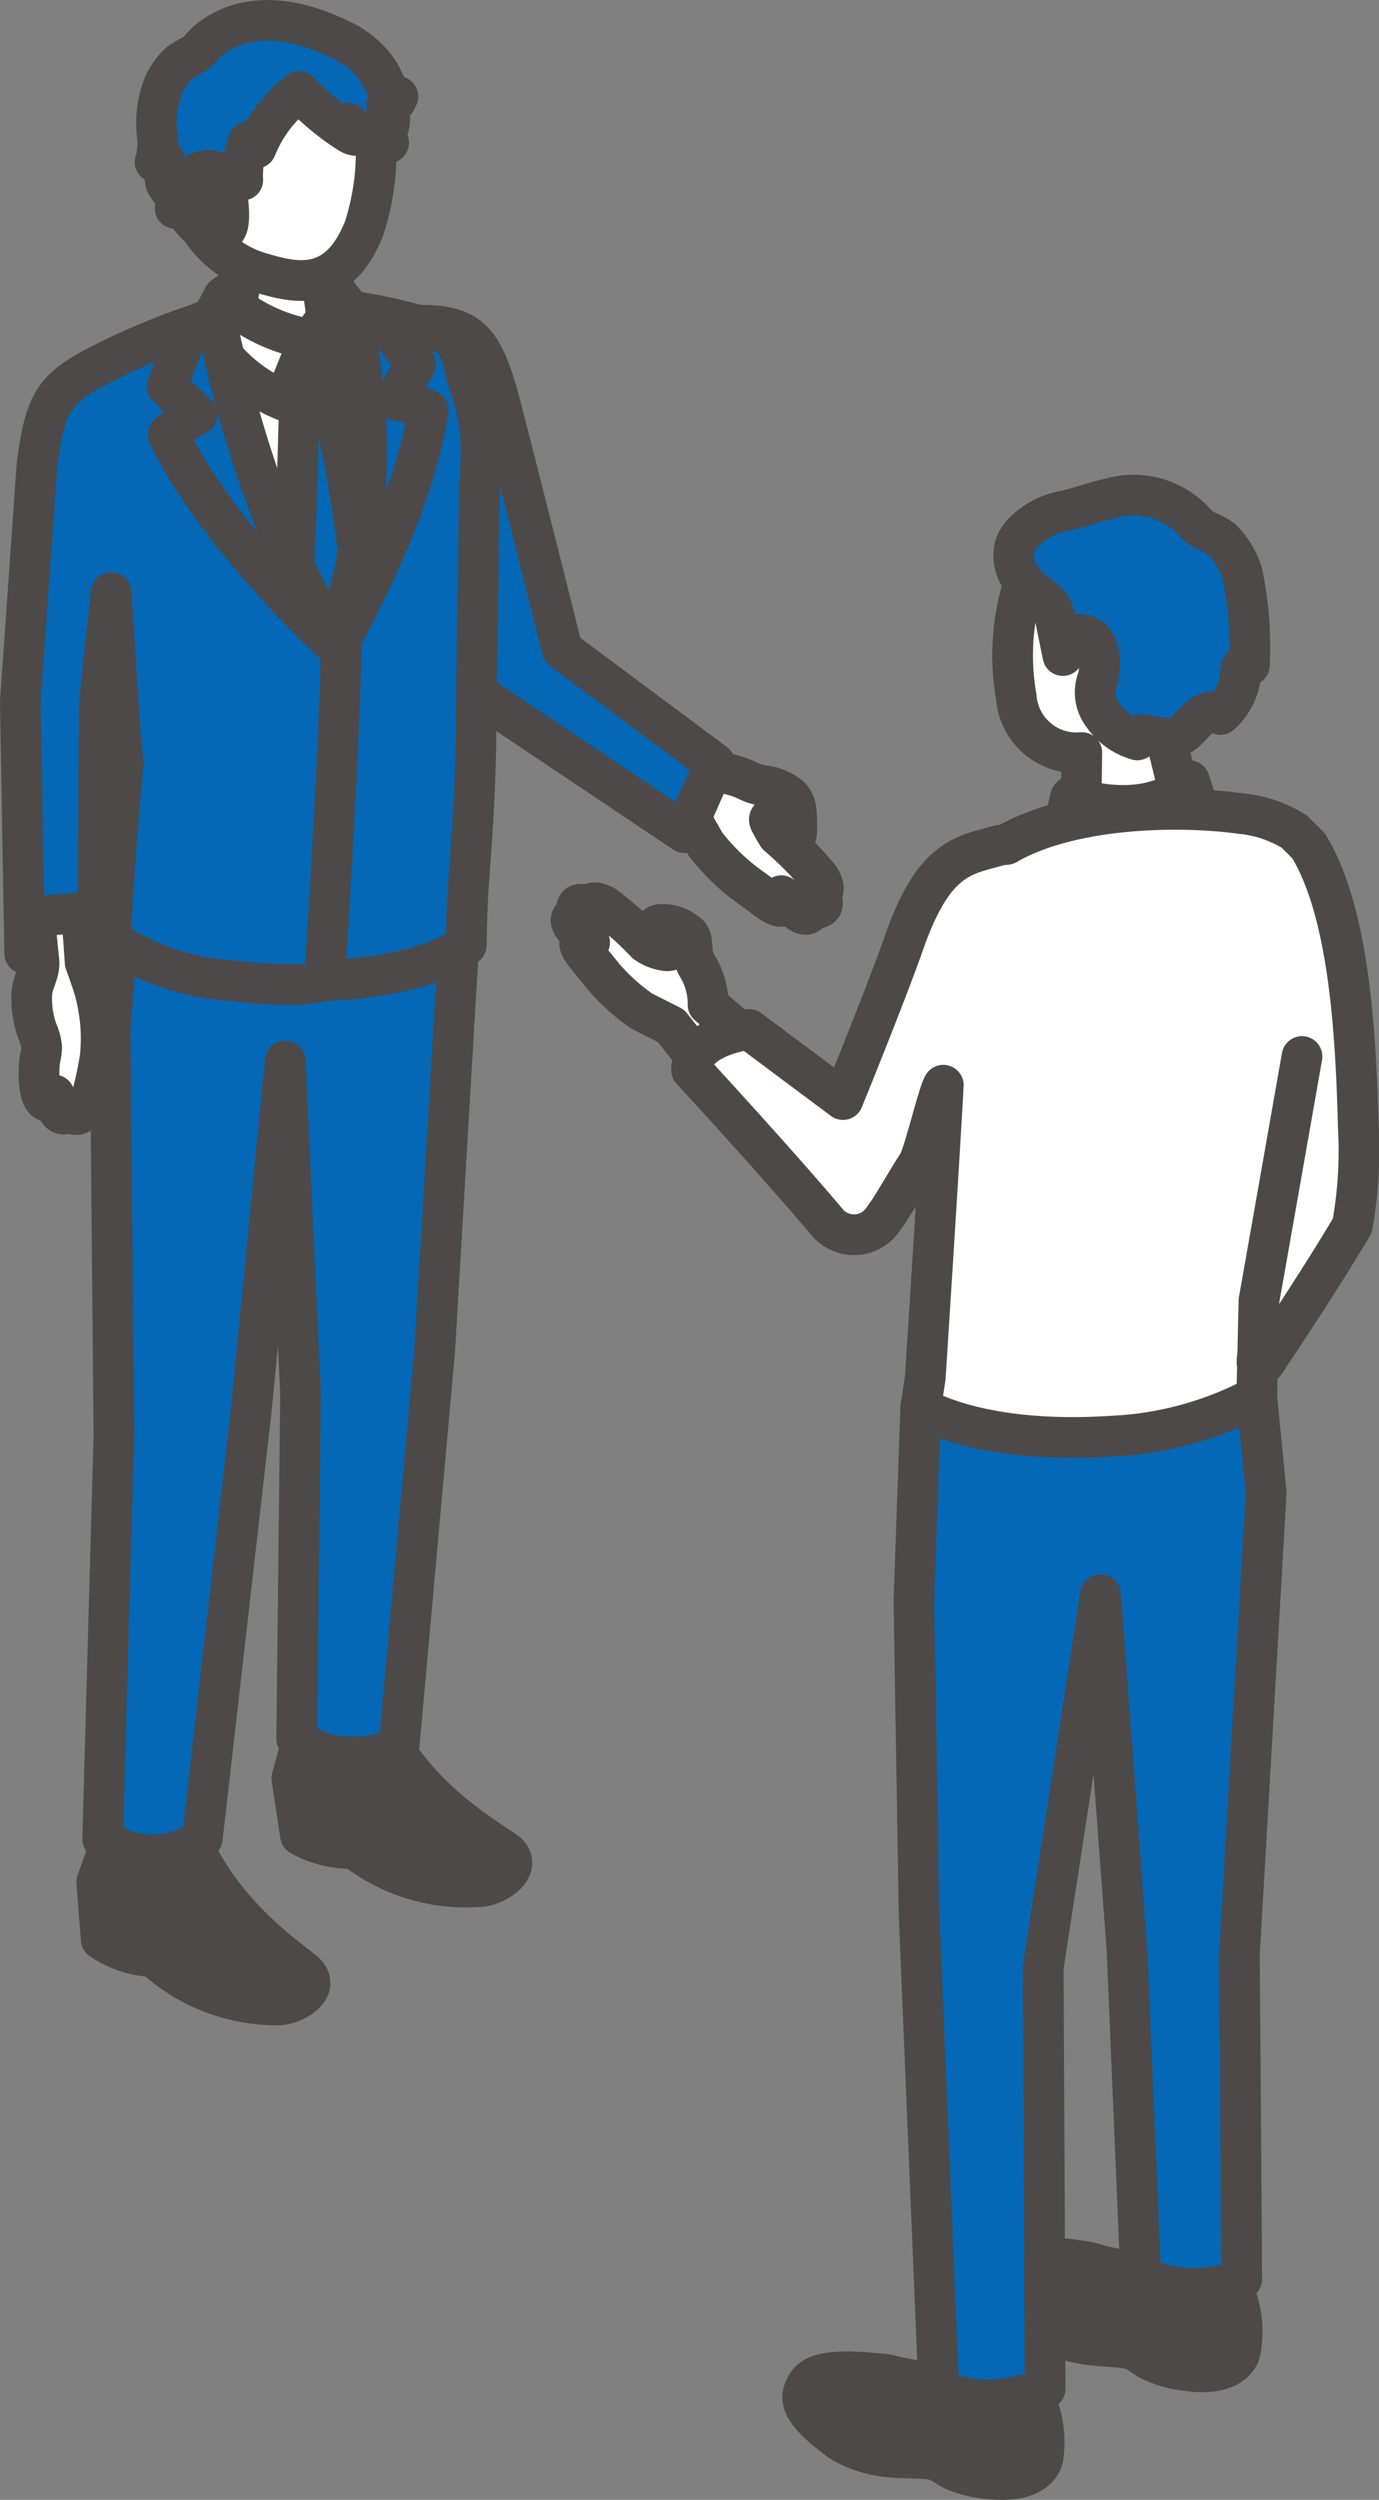 <svg xmlns="http://www.w3.org/2000/svg" width="50.849" height="92.114" viewBox="0 0 50.849 92.114">
  <rect x="0" y="0" width="50.849" height="92.114" fill="#808080" stroke="none"/>
  <defs>
    <style>
      .cls-1 {
        fill: #fff;
      }

      .cls-1, .cls-2, .cls-3 {
        stroke: #4c4948;
        stroke-linecap: round;
        stroke-linejoin: round;
        stroke-width: 1.5px;
      }

      .cls-2 {
        fill: #0468b6;
      }

      .cls-3 {
        fill: #4c4948;
      }
    </style>
  </defs>
  <g id="レイヤー_2" data-name="レイヤー 2">
    <g id="事業案内">
      <g>
        <g>
          <path class="cls-1" d="M24.336,29.023l1.029.947.648,1.132a8,8,0,0,0,1.4,1.406c.5.367.874.645,1,.73.188.127.423.234.51.092.067-.107-.112-.326-.112-.326s.559.521.647.586.273.166.371.047-.023-.358-.023-.358c.23.214.39.21.484.119.118-.115-.068-.484-.068-.484s.314-.031,0-.559a12.138,12.138,0,0,0-1.541-1.567c-.079-.13-.162-.259-.23-.395-.028-.055-.17-.266,0-.251a.218.218,0,0,1,.14.1,4.541,4.541,0,0,1,.267.394.7.7,0,0,0,.182.228.218.218,0,0,0,.271,0,.305.305,0,0,0,.061-.2,5.382,5.382,0,0,0-.008-.684,1.007,1.007,0,0,0-.153-.532.883.883,0,0,0-.239-.208,2.008,2.008,0,0,0-.732-.283,1.954,1.954,0,0,1-.69-.2,2.869,2.869,0,0,0-1.433-.285l-2.282-2.125L22.6,28.112Z"/>
          <path class="cls-2" d="M20.736,23.943s-1.316-5.266-2.274-8.977c-.728-2.821-1.313-3.034-3.652-2.984-.989,2.813,2.681,13.512,2.681,13.512l7.744,5.185,1.127-2.547Z"/>
          <path class="cls-1" d="M4.338,34.366,4.784,28.1,3.416,15.689A2.4,2.4,0,0,1,4.832,13c2.682-1.214,5.822-2.722,10.89-.732.694.272.953,1.109,1.193,1.814a7.443,7.443,0,0,1,.395,2.646l-.056,1.538-.075,8.8c-.016,1.859-.109,3.692-.241,5.546-.058.816-.016,2.076-.016,2.076s-1.525,1.359-6.044,1.335C5.956,36,4.338,34.366,4.338,34.366Z"/>
          <path class="cls-3" d="M4.123,67.783,3.568,69.35l.164,2.11a3.716,3.716,0,0,0,1.937.64,6.707,6.707,0,0,0,4.544,1.777c.564.012,1.537-.521,1.116-1.1-.259-.356-2.986-1.912-4.346-5.051A13.56,13.56,0,0,0,4.123,67.783Z"/>
          <path class="cls-3" d="M11.2,63.925l-.439,1.607.318,2.09a3.706,3.706,0,0,0,1.979.483,6.665,6.665,0,0,0,4.661,1.408c.563-.034,1.494-.643,1.032-1.185-.284-.334-3.117-1.666-4.7-4.688A13.555,13.555,0,0,0,11.2,63.925Z"/>
          <path class="cls-1" d="M12.355,10.715a3.436,3.436,0,0,0-4.117.232,6.681,6.681,0,0,1-.2.958l2.057.739,2.209-.312A11.905,11.905,0,0,0,12.355,10.715Z"/>
          <path class="cls-1" d="M10.331,8.723c-.885,0-1.356.5-1.356.93l-.449,2.892c.042.5.893.906,1.9.906s1.794-.405,1.753-.906l-.437-3.024C11.708,9.082,11.217,8.723,10.331,8.723Z"/>
          <path class="cls-1" d="M9.967,1.671C7.446,1.689,6.75,3.582,6.75,5.88a4,4,0,0,0,2.979,4.207c1.231.359,2.762.679,3.7-1.679a9.174,9.174,0,0,0,.229-4.784C13.386,2.8,12.489,1.651,9.967,1.671Z"/>
          <polygon class="cls-2" points="12.568 13.554 11.402 12.502 10.503 14.026 11.037 14.815 12.194 14.673 12.568 13.554"/>
          <path class="cls-2" d="M12.194,14.673l-1.157.142s-.094,4.925-.4,10.049c-.029.469,1.625,1.573,1.625,1.573s1.265-1.2,1.253-1.663A47.4,47.4,0,0,0,12.194,14.673Z"/>
          <path class="cls-2" d="M11.868,4.159a9.956,9.956,0,0,1-.838-.785A4.9,4.9,0,0,0,9.441,5.457l-.277-.245a3.738,3.738,0,0,0-.213,1.422L8.7,6.527c.135.058-.713.656-.78.713A1.635,1.635,0,0,0,7.4,8.408,2.525,2.525,0,0,1,7,8c-.1-.125-.133-.288-.273-.375a.069.069,0,0,0-.036-.013.094.094,0,0,0-.053.029.208.208,0,0,1-.179.037.615.615,0,0,0-.117-.6,1.546,1.546,0,0,1-.222-.327c-.094-.24.047-.464.007-.7a.571.571,0,0,0-.071-.176.054.054,0,0,0-.015-.021c-.021-.014-.047.007-.066.024a.359.359,0,0,1-.256.093c.069-.093.056-.285.08-.4a1.734,1.734,0,0,0,.014-.461,3.891,3.891,0,0,1,.231-1.994,2.588,2.588,0,0,1,.528-.749c.2-.2.656-.351.807-.56,0,0,1.54-2.131,5.191-.335a3.318,3.318,0,0,1,1.441,1.256c.086.161.152.332.249.486a.758.758,0,0,0,.411.342.751.751,0,0,1-.15.247.262.262,0,0,1-.262.072,1.088,1.088,0,0,1,.073.78c-.022.1-.054.2-.066.305a.425.425,0,0,0,.064.3.359.359,0,0,1-.25,0,2.757,2.757,0,0,1-.2.22.617.617,0,0,0-.171-.3,2.883,2.883,0,0,0-.325-.259,4.124,4.124,0,0,1-.555-.385l.426.426c-.127.073-.286,0-.41-.081A8.8,8.8,0,0,1,11.868,4.159Z"/>
          <path class="cls-1" d="M8.344,7.027s-.043-.855-.777-.743c-.627.1-.612.5-.431,1.214s.617,1.05,1.057,1.03S8.344,7.027,8.344,7.027Z"/>
          <path class="cls-2" d="M4.2,52.886l-.137-15,.275-3.521s1.64,1.495,6.54,1.657c4.031.133,6.044-1.335,6.044-1.335l-.893,15.079L14.72,64.3a2.9,2.9,0,0,1-1.78.429,3.028,3.028,0,0,1-2-.664l.144-12.709L10.519,39.1,9.261,52l-1.8,15.735a2.93,2.93,0,0,1-1.818.614,3.107,3.107,0,0,1-1.857-.589Z"/>
          <path class="cls-1" d="M11.4,12.5s-.48,1.181-.9,2.266a5.74,5.74,0,0,1-2.932-2.613c.279-.444.667-1.208.667-1.208A6.279,6.279,0,0,0,11.4,12.5Z"/>
          <path class="cls-2" d="M11.543,35.963,12,24.64a21.387,21.387,0,0,0,1.223-12.795c-.017-.08-.035-.157-.055-.238-.005-.038-.008-.077-.011-.116l.089.017a19.358,19.358,0,0,1,3.086.761c.723.273.7,1.117.95,1.822a7.279,7.279,0,0,1,.455,2.663L17.671,18.3c-.026,2.933-.094,5.884-.12,8.817-.017,1.859-.14,3.659-.278,5.513-.06.815-.077,2.193-.077,2.193s-1.441,1.23-5.637,1.328Z"/>
          <path class="cls-2" d="M12.037,24.5s3.084-5.093,3.761-9.379a5.957,5.957,0,0,0-1.232-.389l.76-1.313-1.3-1.743-1.147-.22A21.365,21.365,0,0,1,12.037,24.5Z"/>
          <path class="cls-2" d="M7.608,11.831,7.6,11.81l-.009.027A26.6,26.6,0,0,0,4.67,12.971h0l-.044.021L4.6,13l-.024.013C2.108,14.189,1.705,14.47,1.362,17.15l-.612,8.7.16,9.285L3.6,34.942l.069-9.089L4.1,21.842l.346,5.364.1.89-.009.115c-.1,1.056-.423,4.929-.454,6.155h0v0c0,.106,0,.2,0,.258a8.982,8.982,0,0,0,4.4,1.509,20.146,20.146,0,0,0,2.415.148,6.168,6.168,0,0,0,1.071-.136s.555-8.65.612-12.2C9.392,20.172,7.608,11.831,7.608,11.831Z"/>
          <path class="cls-2" d="M12.563,23.958S8.079,19.922,6.2,16.01a5.968,5.968,0,0,1,1.068-.726l-1.1-1.04.794-2.167.986-.414S9.3,19.108,12.563,23.958Z"/>
          <path class="cls-1" d="M11.4,12.5a3.112,3.112,0,0,0,.953-1.787s.448.588.7.892a4.479,4.479,0,0,1-.3,2.663A9.949,9.949,0,0,0,11.4,12.5"/>
          <path class="cls-1" d="M3.139,35.463s.228.623.308.887a6.41,6.41,0,0,1,.2.885A6.452,6.452,0,0,1,3.7,38.883c0,.033-.007.066-.011.1a12.868,12.868,0,0,1-.3,1.4c-.028.119-.024.31-.172.369-.006,0-.143.031-.138.012,0,.006-.071.273-.219.3-.118.022-.237-.029-.286-.228,0,0-.043.178-.181.214a.216.216,0,0,1-.244-.15c-.028-.066-.146-.55-.146-.55s.008.184-.1.224c-.564.213-.475-1.319-.43-1.549a2.1,2.1,0,0,0,.065-.436,1.971,1.971,0,0,0-.165-.6,3.581,3.581,0,0,1-.2-1.365c.021-.436.286-.751.266-1.182l-.172-1.677,1.744-.139Z"/>
        </g>
        <g>
          <path class="cls-1" d="M26.42,39.927,24.743,37.8l-1.09-.551a7.476,7.476,0,0,1-1.381-1.241c-.366-.452-.644-.786-.73-.9-.128-.17-.239-.384-.111-.472.1-.067.311.089.311.089s-.515-.5-.579-.577-.169-.247-.062-.344.336.005.336.005c-.211-.206-.215-.355-.134-.447.1-.117.455.039.455.039s.014-.294.522-.022a11.263,11.263,0,0,1,1.539,1.364,1.665,1.665,0,0,0,.784.293c.107-.005.211-.047.163-.179a.372.372,0,0,0-.115-.144,2.152,2.152,0,0,1-.411-.409c-.039-.059-.067-.146-.016-.2a.16.16,0,0,1,.07-.032,1.336,1.336,0,0,1,.967.266.544.544,0,0,1,.149.116.477.477,0,0,1,.08.191c.045.186.015.388.063.569a1.8,1.8,0,0,0,.221.484,2.679,2.679,0,0,1,.335,1.326l1.735,1.477Z"/>
          <path class="cls-1" d="M43.854,28.769s-2.651-1.007-4.376.608c-.12.511-.286,1.211-.286,1.211a5.142,5.142,0,0,0,5.147-.141C44.228,30,43.854,28.769,43.854,28.769Z"/>
          <g>
            <path class="cls-3" d="M45.5,84.413a3.887,3.887,0,0,1,.232,2.238s-.166,1-2.106.682a3.98,3.98,0,0,1-1.241-.379c-.3-.167-.442-.362-.8-.419-.532-.084-1.074-.078-1.6-.165a4.34,4.34,0,0,1-1.43-.489,2.474,2.474,0,0,1-.367-.25c-1.226-1.023-1.408-1.492-1.025-2.047.244-.355.807-.581,2.958-.236a14.346,14.346,0,0,0,2.056.441,1.732,1.732,0,0,0,.8-.141,2.1,2.1,0,0,1,1.229-.09A1.67,1.67,0,0,1,45.5,84.413Z"/>
            <path class="cls-1" d="M45.516,84.669c.089-.453-.5-.95-1.314-1.111s-1.548.078-1.637.531.5.95,1.314,1.11S45.427,85.122,45.516,84.669Z"/>
          </g>
          <g>
            <path class="cls-3" d="M38.131,88.33a3.885,3.885,0,0,1,.328,2.226s-.122,1.008-2.075.772A3.936,3.936,0,0,1,35.129,91c-.3-.153-.458-.342-.822-.383-.535-.061-1.076-.032-1.609-.095a4.327,4.327,0,0,1-1.449-.428,2.526,2.526,0,0,1-.378-.233c-1.269-.97-1.471-1.431-1.112-2,.229-.365.781-.615,2.946-.363a14.326,14.326,0,0,0,2.073.352,1.726,1.726,0,0,0,.8-.176,2.1,2.1,0,0,1,1.224-.142A1.671,1.671,0,0,1,38.131,88.33Z"/>
            <path class="cls-1" d="M38.16,88.585c.069-.456-.54-.928-1.361-1.053s-1.543.144-1.612.6.539.928,1.36,1.053S38.09,89.041,38.16,88.585Z"/>
          </g>
          <path class="cls-2" d="M33.951,51.853,33.7,58.989l.189,11.5.724,17.477s1.178,1,3.924.053c0-1.727-.069-15.53-.069-15.53L40.583,58.76l.973,13.082.507,12.041a4.63,4.63,0,0,0,3.725.093c0-.55-.086-11.946-.086-11.946L46.689,55l-.348-3.549a12.494,12.494,0,0,1-5.283,1.46C36.081,53.249,33.951,51.853,33.951,51.853Z"/>
          <path class="cls-1" d="M37.861,21.166c.338-.792,1.348-1.858,3.948-1.647s3.15,2.132,3.012,4.4a4.219,4.219,0,0,1-1.437,3.055.784.784,0,0,0-.252.8c.2.8.541,2.224.541,2.224-.006.468-.865.914-1.918,1s-1.9-.228-1.9-.7l.035-2.567a2.223,2.223,0,0,1-2.415-2.045A8.788,8.788,0,0,1,37.861,21.166Z"/>
          <path class="cls-1" d="M43.854,28.769s-1.119,1.543-4.376.608l-.286,1.211s2.89,1.589,5.084-.379C44.162,29.659,43.854,28.769,43.854,28.769Z"/>
          <path class="cls-1" d="M48.01,38.929c-1.3,7.382-1.587,8.994-1.587,8.994l-.082,3.531a12.494,12.494,0,0,1-5.283,1.46c-4.977.335-7.107-1.061-7.107-1.061l.166-1.079s.528-8.174.666-10.787c-.2.333-.717,2.563-.934,2.9-.593.92-.928,1.577-1.337,2.109a1.293,1.293,0,0,1-2,.054C28.77,42.973,25.5,39.425,25.5,39.425c0-1.25,2.12-1.494,2.12-1.494l3.464,2.585s1.58-3.869,2.257-5.8c1.095-3.116,2.175-3.193,3.443-3.55a1.347,1.347,0,0,1,.327-.048c2.19-1.281,5.972-1.5,8.657-1.139a4.538,4.538,0,0,1,1.954.662l.529.524C49.769,33.645,50,38.21,50.085,41.534a15.516,15.516,0,0,1-.222,3.633c-.623,1.046-1.276,2.074-1.939,3.095q-.373.575-.753,1.146-.183.278-.368.555a1.8,1.8,0,0,1-.4.486c-.137-.38.036-.536.016-.939"/>
          <path class="cls-2" d="M39.192,24.155c-.087-.434-.178-.867-.263-1.3-.155-.793-.674-.818-1.172-1.413a1.432,1.432,0,0,1-.334-1.312,1.37,1.37,0,0,1,.286-.481,2.819,2.819,0,0,1,1.558-.824c.574-.127,1.1-.341,1.669-.456a3.05,3.05,0,0,1,3.19.951c.156.214.743.367.973.6a3.109,3.109,0,0,1,.705,1.188,13.33,13.33,0,0,1,.266,3.4c-.089-.081-.242-.009-.293.1a.854.854,0,0,0-.038.354,2.289,2.289,0,0,1-.734,1.363.54.54,0,0,0-.551-.028c-.469.218-.678.825-1.248.9a4.031,4.031,0,0,1-1.036-.12.319.319,0,0,0-.2.015c-.06.034-.088.129-.033.172a2.318,2.318,0,0,1-1.265-.911,1.367,1.367,0,0,1-.183-1.369c.127-.626.082-1.338-.44-1.56C39.549,23.211,39.329,23.724,39.192,24.155Z"/>
        </g>
      </g>
    </g>
  </g>
</svg>
